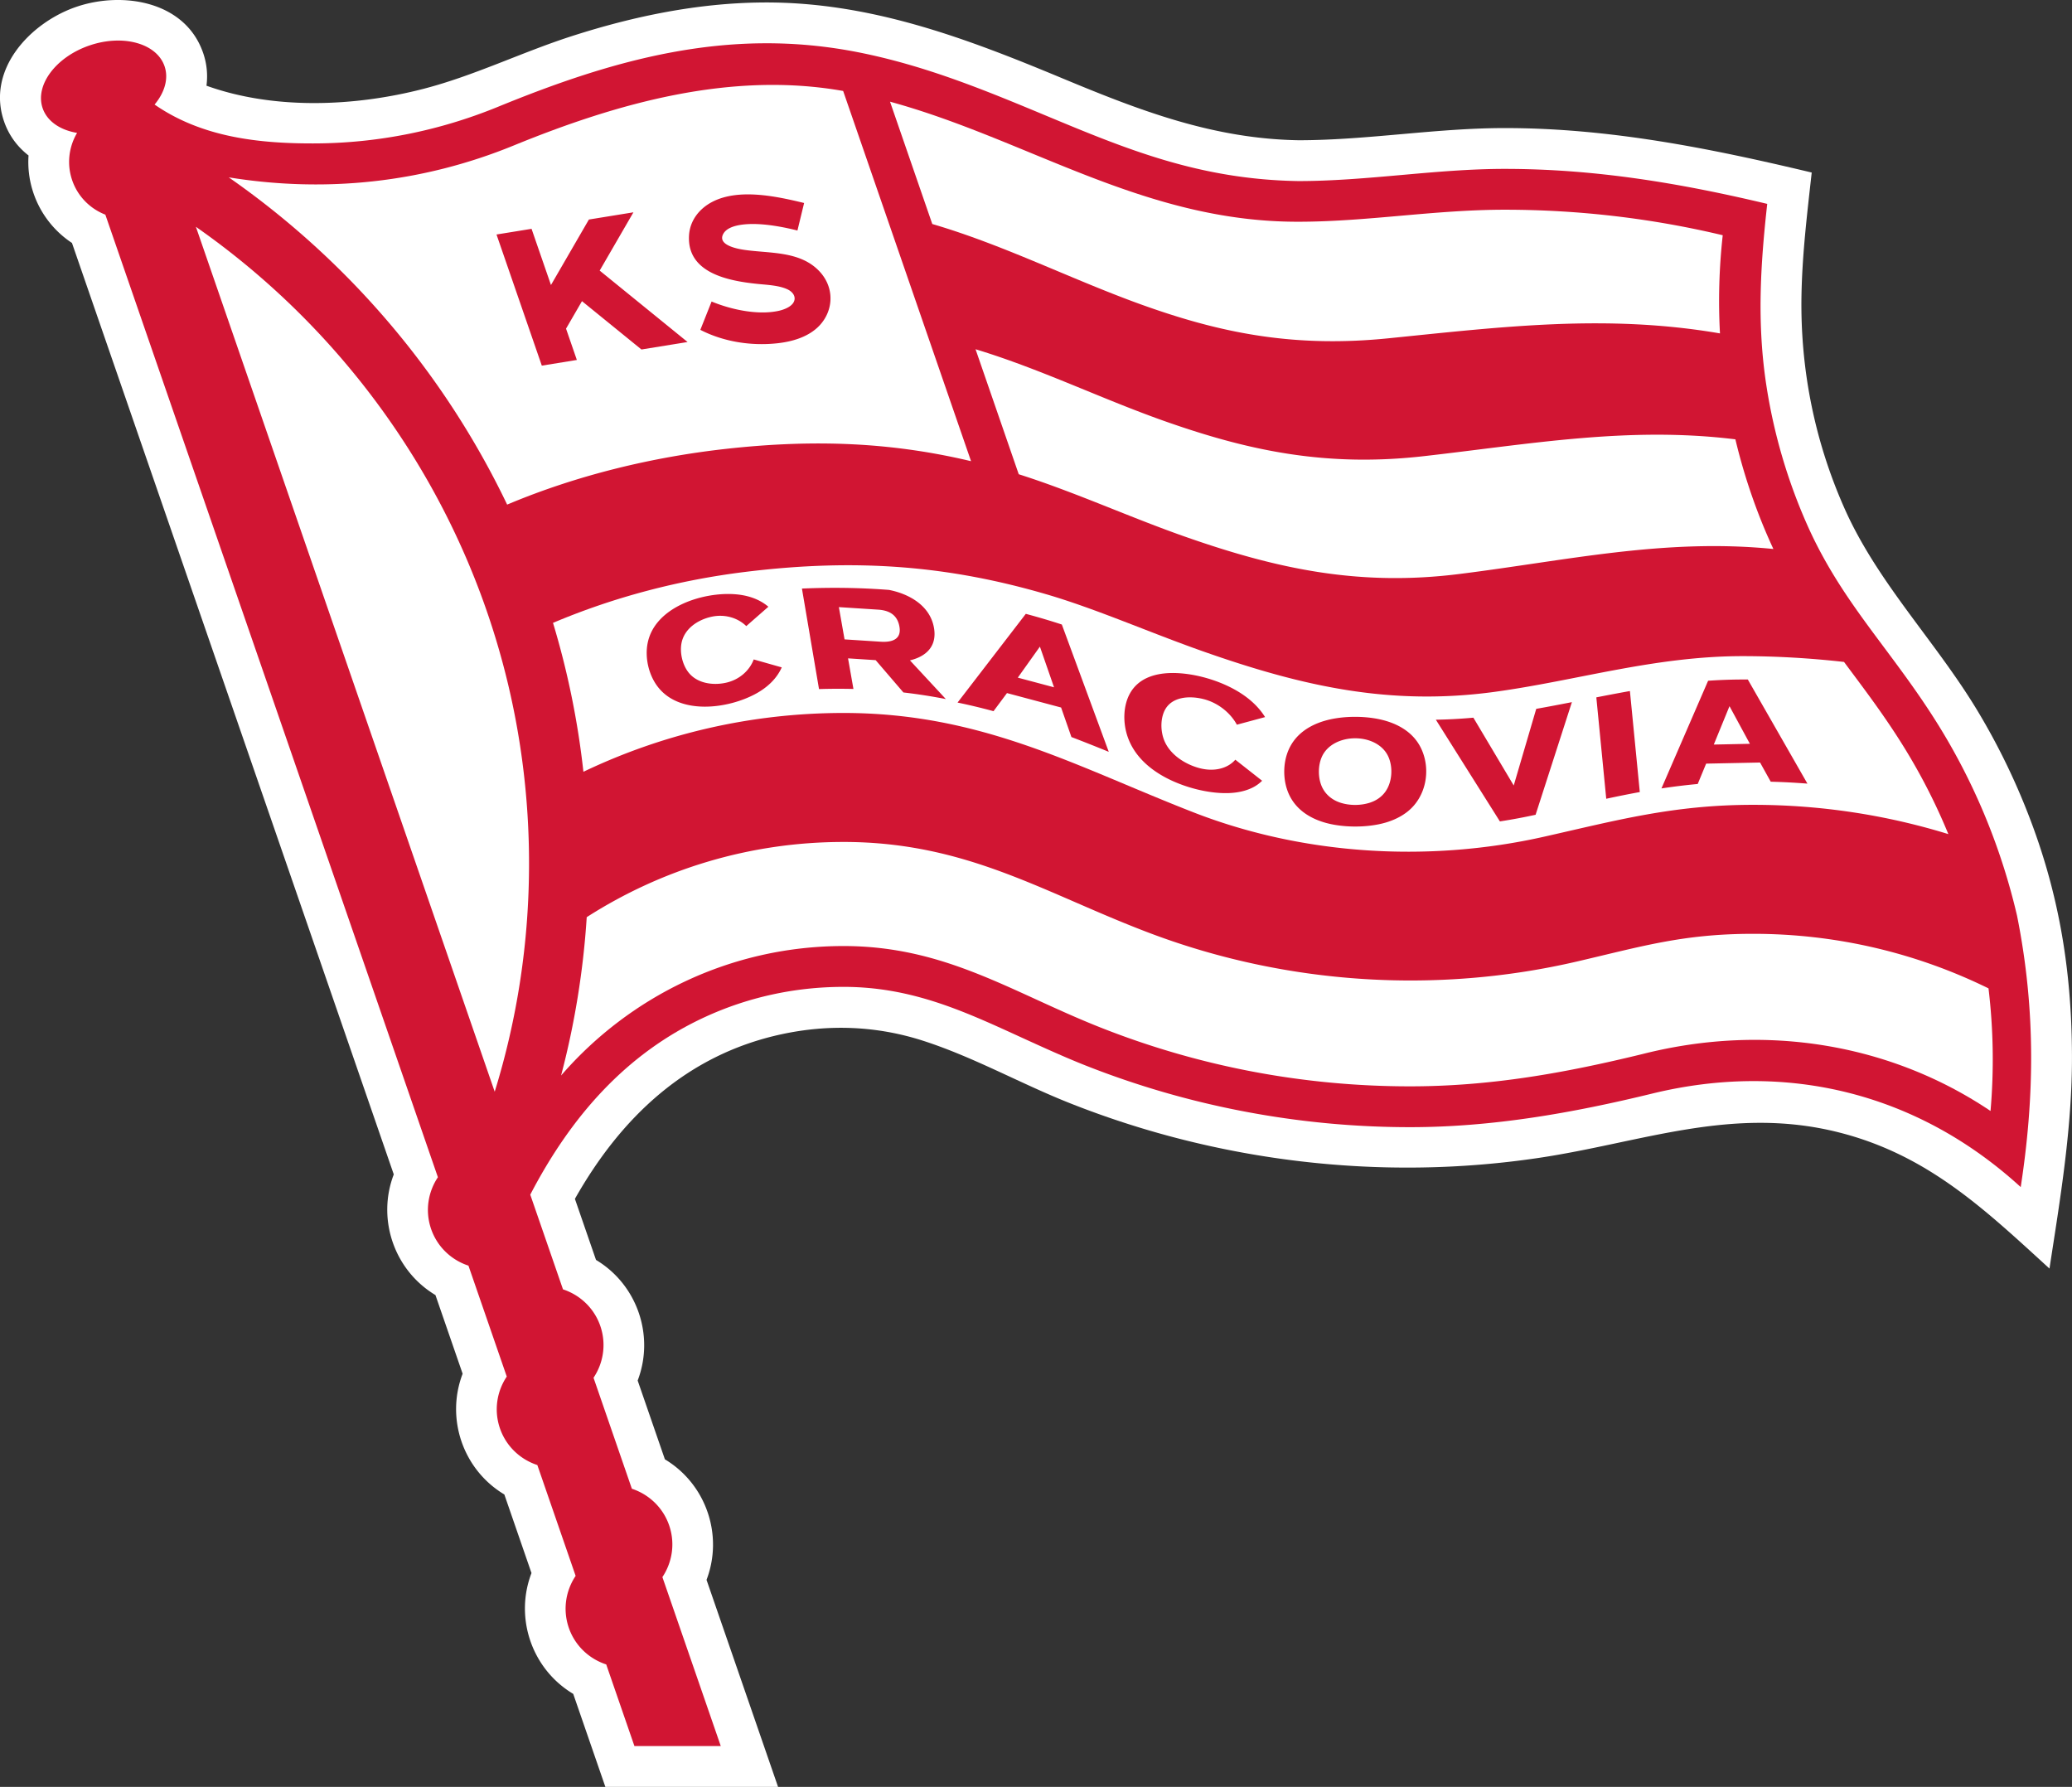 <svg xmlns="http://www.w3.org/2000/svg" viewBox="0.09 0.2 459.47 396.22"><rect x="0.09" y="0.2" width="459.47" height="396.22" fill="#333333" stroke="none"/><clipPath id="a"><path d="M0 0h566.929v504.567H0z"/></clipPath><g clip-path="url(#a)" transform="translate(-54.011 -54.289)"><path fill="#fff" d="M70.95 56.033c10.207-3.527 24.203-1.372 28.196 10.19a15.859 15.859 0 0 1 .74 7.27c15.033 5.398 32.89 4.638 48.15.686 11.217-2.901 21.796-8.113 32.844-11.673 13.702-4.417 27.968-7.365 42.405-7.47 23.725-.174 44.991 7.899 66.424 16.828 17.232 7.177 33.468 13.419 52.435 13.722 15.243-.02 30.36-2.701 45.63-2.701 23.276 0 45.545 4.49 68.08 9.86-1.008 9.055-2.106 18.089-2.269 27.204-.297 16.352 2.911 32.356 9.536 47.265 7.257 16.339 20.03 29.298 29.244 44.465a149.046 149.046 0 0 1 10.628 21.165c7.413 18.195 10.5 35.863 10.57 55.632.055 16.033-2.566 31.546-4.988 47.303-14.335-13.095-26.94-25.18-46.659-30.181-23.733-6.02-43.77 2.262-66.766 5.668-34.846 5.162-70.982.833-103.71-12.125-10.985-4.344-21.389-10.252-32.647-13.878-10.292-3.314-20.883-3.713-31.435-1.431-21.003 4.548-35.567 18.44-45.77 36.49l4.677 13.54c9.194 5.508 13.018 16.865 9.24 26.745l6.037 17.473c9.178 5.507 13.002 16.85 9.234 26.724l15.86 45.905H188.34l-7.124-20.62c-9.22-5.51-13.053-16.9-9.256-26.791l-6.02-17.426c-9.208-5.51-13.039-16.888-9.25-26.773l-6.028-17.445c-9.19-5.508-13.022-16.87-9.242-26.753L70.06 108.36a21.541 21.541 0 0 1-8.503-10.95 21.36 21.36 0 0 1-1.128-8.447c-2.47-1.921-4.358-4.452-5.422-7.532-3.98-11.518 5.791-21.891 15.944-25.4"/><path fill="#d11533" d="M171.417 245.97c0 17.598-2.666 34.586-7.614 50.593l-66.26-191.78c44.599 31.157 73.874 82.86 73.874 141.187m329.965 11.556c-3.375-14.464-9-28.37-16.76-41.143-4.189-6.895-8.579-12.78-12.889-18.56-6.16-8.26-12.141-16.284-16.889-26.968a121.679 121.679 0 0 1-9.042-30.866c-2.117-13.752-1.331-26.64.185-40.292-19.402-4.623-38.222-7.76-58.212-7.76-15.298 0-30.413 2.702-45.773 2.702-21.856-.35-38.015-7.038-55.758-14.429-13.338-5.558-26.706-11.129-41.75-14.114-14.503-2.878-28.128-2.482-41.498.012-13.103 2.446-25.683 6.834-38.508 12.081-12.977 5.307-26.679 8.04-40.518 8.1-12.431.053-25.096-1.344-35.588-8.619 2.23-2.666 3.155-5.758 2.203-8.512-1.758-5.086-9.261-7.138-16.702-4.568-7.442 2.571-12.078 8.817-10.321 13.903 1.013 2.926 3.925 4.846 7.633 5.461-1.818 3.071-2.333 6.895-1.081 10.52 1.253 3.627 4.019 6.314 7.347 7.61l73.745 213.442c-2.112 3.16-2.838 7.204-1.628 11.1 1.297 4.174 4.528 7.235 8.402 8.504l8.498 24.597c-2.117 3.161-2.847 7.21-1.635 11.11 1.298 4.178 4.534 7.238 8.413 8.507l8.493 24.58c-2.123 3.162-2.853 7.22-1.641 11.125 1.3 4.182 4.537 7.243 8.423 8.507l6.254 18.1h19.148l-12.944-37.464c2.108-3.157 2.833-7.2 1.623-11.09-1.296-4.17-4.523-7.234-8.393-8.503l-8.501-24.608c2.111-3.156 2.839-7.206 1.629-11.1-1.298-4.176-4.526-7.233-8.402-8.502l-7.256-20.999c8.846-16.993 21.049-31.279 38.865-39.443 9.286-4.254 19.654-6.63 30.612-6.63 14.93 0 26.47 5.283 38.878 10.962 4.942 2.26 10.005 4.578 14.722 6.445a194.8 194.8 0 0 0 35.341 10.238 196.163 196.163 0 0 0 36.672 3.465c18.244 0 36.029-3.143 53.689-7.447 29.843-7.284 58.886-.137 81.732 20.731 2.947-19.176 3.484-38.725-.818-60.185"/><path fill="#fff" d="M270.43 131.93c14.777 4.468 28.707 11.396 43.302 16.42 17.853 6.183 34.836 9.73 56.216 7.275 23.537-2.669 45.24-6.634 68.977-3.719 1.994 8.341 4.807 16.532 8.428 24.316-24.19-2.414-45.73 2.55-69.586 5.536-22.343 2.82-40.593-1.178-60.481-8.13-12.36-4.303-24.497-9.903-37.034-13.905-.08-.026-.164-.05-.245-.077zm-.998 24.82c-17.014-4.039-34.06-4.999-54.53-2.709-15.832 1.772-32.627 5.715-48.34 12.34-13.974-29.198-35.376-54.21-61.735-72.565 21.478 3.474 42.973 1.204 63.189-7.067 22.979-9.396 48.146-16.502 73.054-12.089zm-17.966-79.713c30.59 8.376 56.272 26.678 90.495 26.62 15.37 0 30.164-2.665 45.813-2.665 16.633 0 32.819 1.958 48.346 5.658a132.307 132.307 0 0 0-.612 21.767c-25.15-4.32-48.174-1.478-73.378 1.072-20.416 2.09-36.134-1.005-51.951-6.42-16.675-5.679-32.416-13.952-49.341-18.907zm211.55 124.23c4.602 6.188 9.333 12.37 13.86 19.821a131.798 131.798 0 0 1 9.275 18.354c-13.7-4.22-28.235-6.492-43.29-6.492-17.73 0-30.332 3.461-46.403 7.078-25.476 5.735-53.284 4.1-77.667-5.397-25.985-10.116-46.823-22.049-77.625-22.049-20.627 0-40.19 4.683-57.691 13.04a183.49 183.49 0 0 0-6.744-33.02c13.746-5.805 28.104-9.505 42.588-11.294 25.17-3.11 45.484-1.256 66.707 4.925 11.116 3.238 22.927 8.487 34.81 12.674 21.926 7.721 41.442 12.171 64.749 8.987 18.225-2.492 35.442-7.93 55.05-7.914 7.424.007 14.884.442 22.382 1.287m32.039 72.381a132.193 132.193 0 0 1 .448 27.187c-21.868-14.72-49.561-19.62-77.158-12.628-17.225 4.202-33.654 7.166-51.567 7.166-24.224 0-47.402-4.637-68.69-13.068-19.658-7.783-34.33-18.042-56.923-18.042-24.972 0-47.422 11.14-62.641 28.705a184.19 184.19 0 0 0 5.683-35.107c16.466-10.552 36.019-16.677 56.959-16.677 27.609 0 44.804 11.546 68.307 20.361 29.988 11.244 63.107 13.391 94.276 6.157 14.315-3.319 23.5-6.15 39.11-6.15 18.705 0 36.423 4.351 52.196 12.096"/><g fill="#d11533"><path d="m230.935 105.607 1.481-6.107c-6.055-1.464-14.467-3.317-20.37-.247-2.883 1.499-4.949 4.137-5.149 7.418-.513 8.381 8.758 10.119 15.25 10.777 2.037.208 4.641.307 6.53 1.176 1.122.516 1.723 1.37 1.624 2.229-.17 1.497-2.22 2.267-3.503 2.554-4.583 1.021-10.552-.253-14.899-2.06l-2.496 6.281c5.227 2.695 11.426 3.611 17.153 2.968 3.142-.354 6.388-1.287 8.726-3.395 2.781-2.509 3.882-6.534 2.16-10.179a9.267 9.267 0 0 0-1.678-2.42h.001c-4.3-4.518-11.042-3.89-16.62-4.71-1.677-.246-6.122-1.107-4.598-3.642 1.235-2.049 5.392-2.156 7.483-2.072 3.173.126 6.59.84 8.905 1.429m-34.59 26.378 10.23-1.657-19.494-15.838 7.485-12.922-9.876 1.6-8.41 14.521-4.306-12.46-7.77 1.259 10.045 29.078 7.77-1.26-2.398-6.94 3.534-6.098zM199.835 206.602c-1.911-2.598-2.744-6.298-2.126-9.467 1.564-8.054 12.185-11.392 19.301-10.886 2.748.194 5.399 1.006 7.479 2.777l-4.9 4.295c-1.885-1.85-4.804-2.73-7.761-2.064-2.981.669-5.965 2.61-6.597 5.813-.412 2.09.169 4.664 1.433 6.377 1.9 2.578 5.498 3.086 8.449 2.423 2.947-.662 5.205-2.696 6.126-5.16l6.216 1.763c-1.144 2.559-3.244 4.465-5.677 5.804-6.197 3.415-17.11 4.888-21.943-1.675m54.597 1.43-6.152-7.164-6.124-.396 1.195 6.785a139.202 139.202 0 0 0-7.632.027l-3.787-22.288c6.667-.291 13.052-.187 19.299.298 4.372.853 9.101 3.413 9.979 8.393.739 4.199-1.847 6.398-5.326 7.232l7.96 8.579a122.24 122.24 0 0 0-9.412-1.465m-14.31-18.923 1.26 7.155 8.034.518c2.682.174 4.841-.636 4.041-3.792-.608-2.386-2.457-3.18-4.658-3.322zm49.281 22.263-12.001-3.201-2.987 4.014c-2.607-.708-5.26-1.35-7.973-1.91l15.133-19.674c2.688.717 5.348 1.499 7.991 2.368l10.407 28.23a383.811 383.811 0 0 0-8.284-3.283zm-1.568-4.483-3.133-9.018-4.901 6.875zm24.563 19.914c-3.565-1.934-6.68-4.741-8.129-8.63-1.26-3.376-1.095-7.265.42-9.956 1.788-3.18 5.198-4.39 8.964-4.49 4.378-.116 9.768 1.238 14.013 3.539 2.792 1.51 5.307 3.555 6.968 6.23l-6.255 1.686c-1.44-2.656-4.216-4.893-7.457-5.693-3.268-.807-6.894-.42-8.432 2.298-1.004 1.773-1.118 4.482-.286 6.707 1.252 3.348 4.833 5.566 8.069 6.365 3.232.797 6.13-.03 7.763-1.916l5.941 4.669a8.134 8.134 0 0 1-2.138 1.527c-1.503.742-3.306 1.144-5.339 1.208-4.373.136-9.854-1.24-14.102-3.544m35.313 10.033c-3.372-1.016-6.363-2.983-7.855-6.386-1.295-2.957-1.295-6.748 0-9.704 1.531-3.491 4.638-5.47 8.117-6.464 4.046-1.153 9.511-1.128 13.529.078 3.382 1.016 6.38 2.982 7.877 6.388 2.042 4.648.897 10.506-3.166 13.713-1.359 1.076-3.012 1.89-4.89 2.437-4.04 1.172-9.59 1.149-13.612-.062m-.5-14.503c-.859 1.949-.857 4.59-.003 6.536.802 1.82 2.354 3.058 4.231 3.638 1.99.616 4.334.616 6.326 0 1.515-.47 2.678-1.303 3.485-2.392 1.565-2.11 1.793-5.4.742-7.788-2.429-5.524-12.354-5.497-14.781.006m39.495 14.294-14.203-22.552c2.733-.047 5.503-.194 8.321-.45l8.949 15.036 4.99-16.995c2.668-.471 5.291-.975 7.907-1.486l-8.049 24.973a129.982 129.982 0 0 1-7.915 1.474m23.582-5.022-2.199-22.485c2.475-.483 4.952-.958 7.448-1.403l2.192 22.4c-2.49.453-4.956.953-7.441 1.488m34.113-8.037-11.96.247-1.867 4.513c-2.76.256-5.427.588-8.043.984l10.348-23.874c2.935-.208 5.872-.296 8.805-.277l13.217 23.087a153.278 153.278 0 0 0-8.136-.426zm-2.258-4.15-4.522-8.344-3.484 8.512z"/></g></g></svg>
